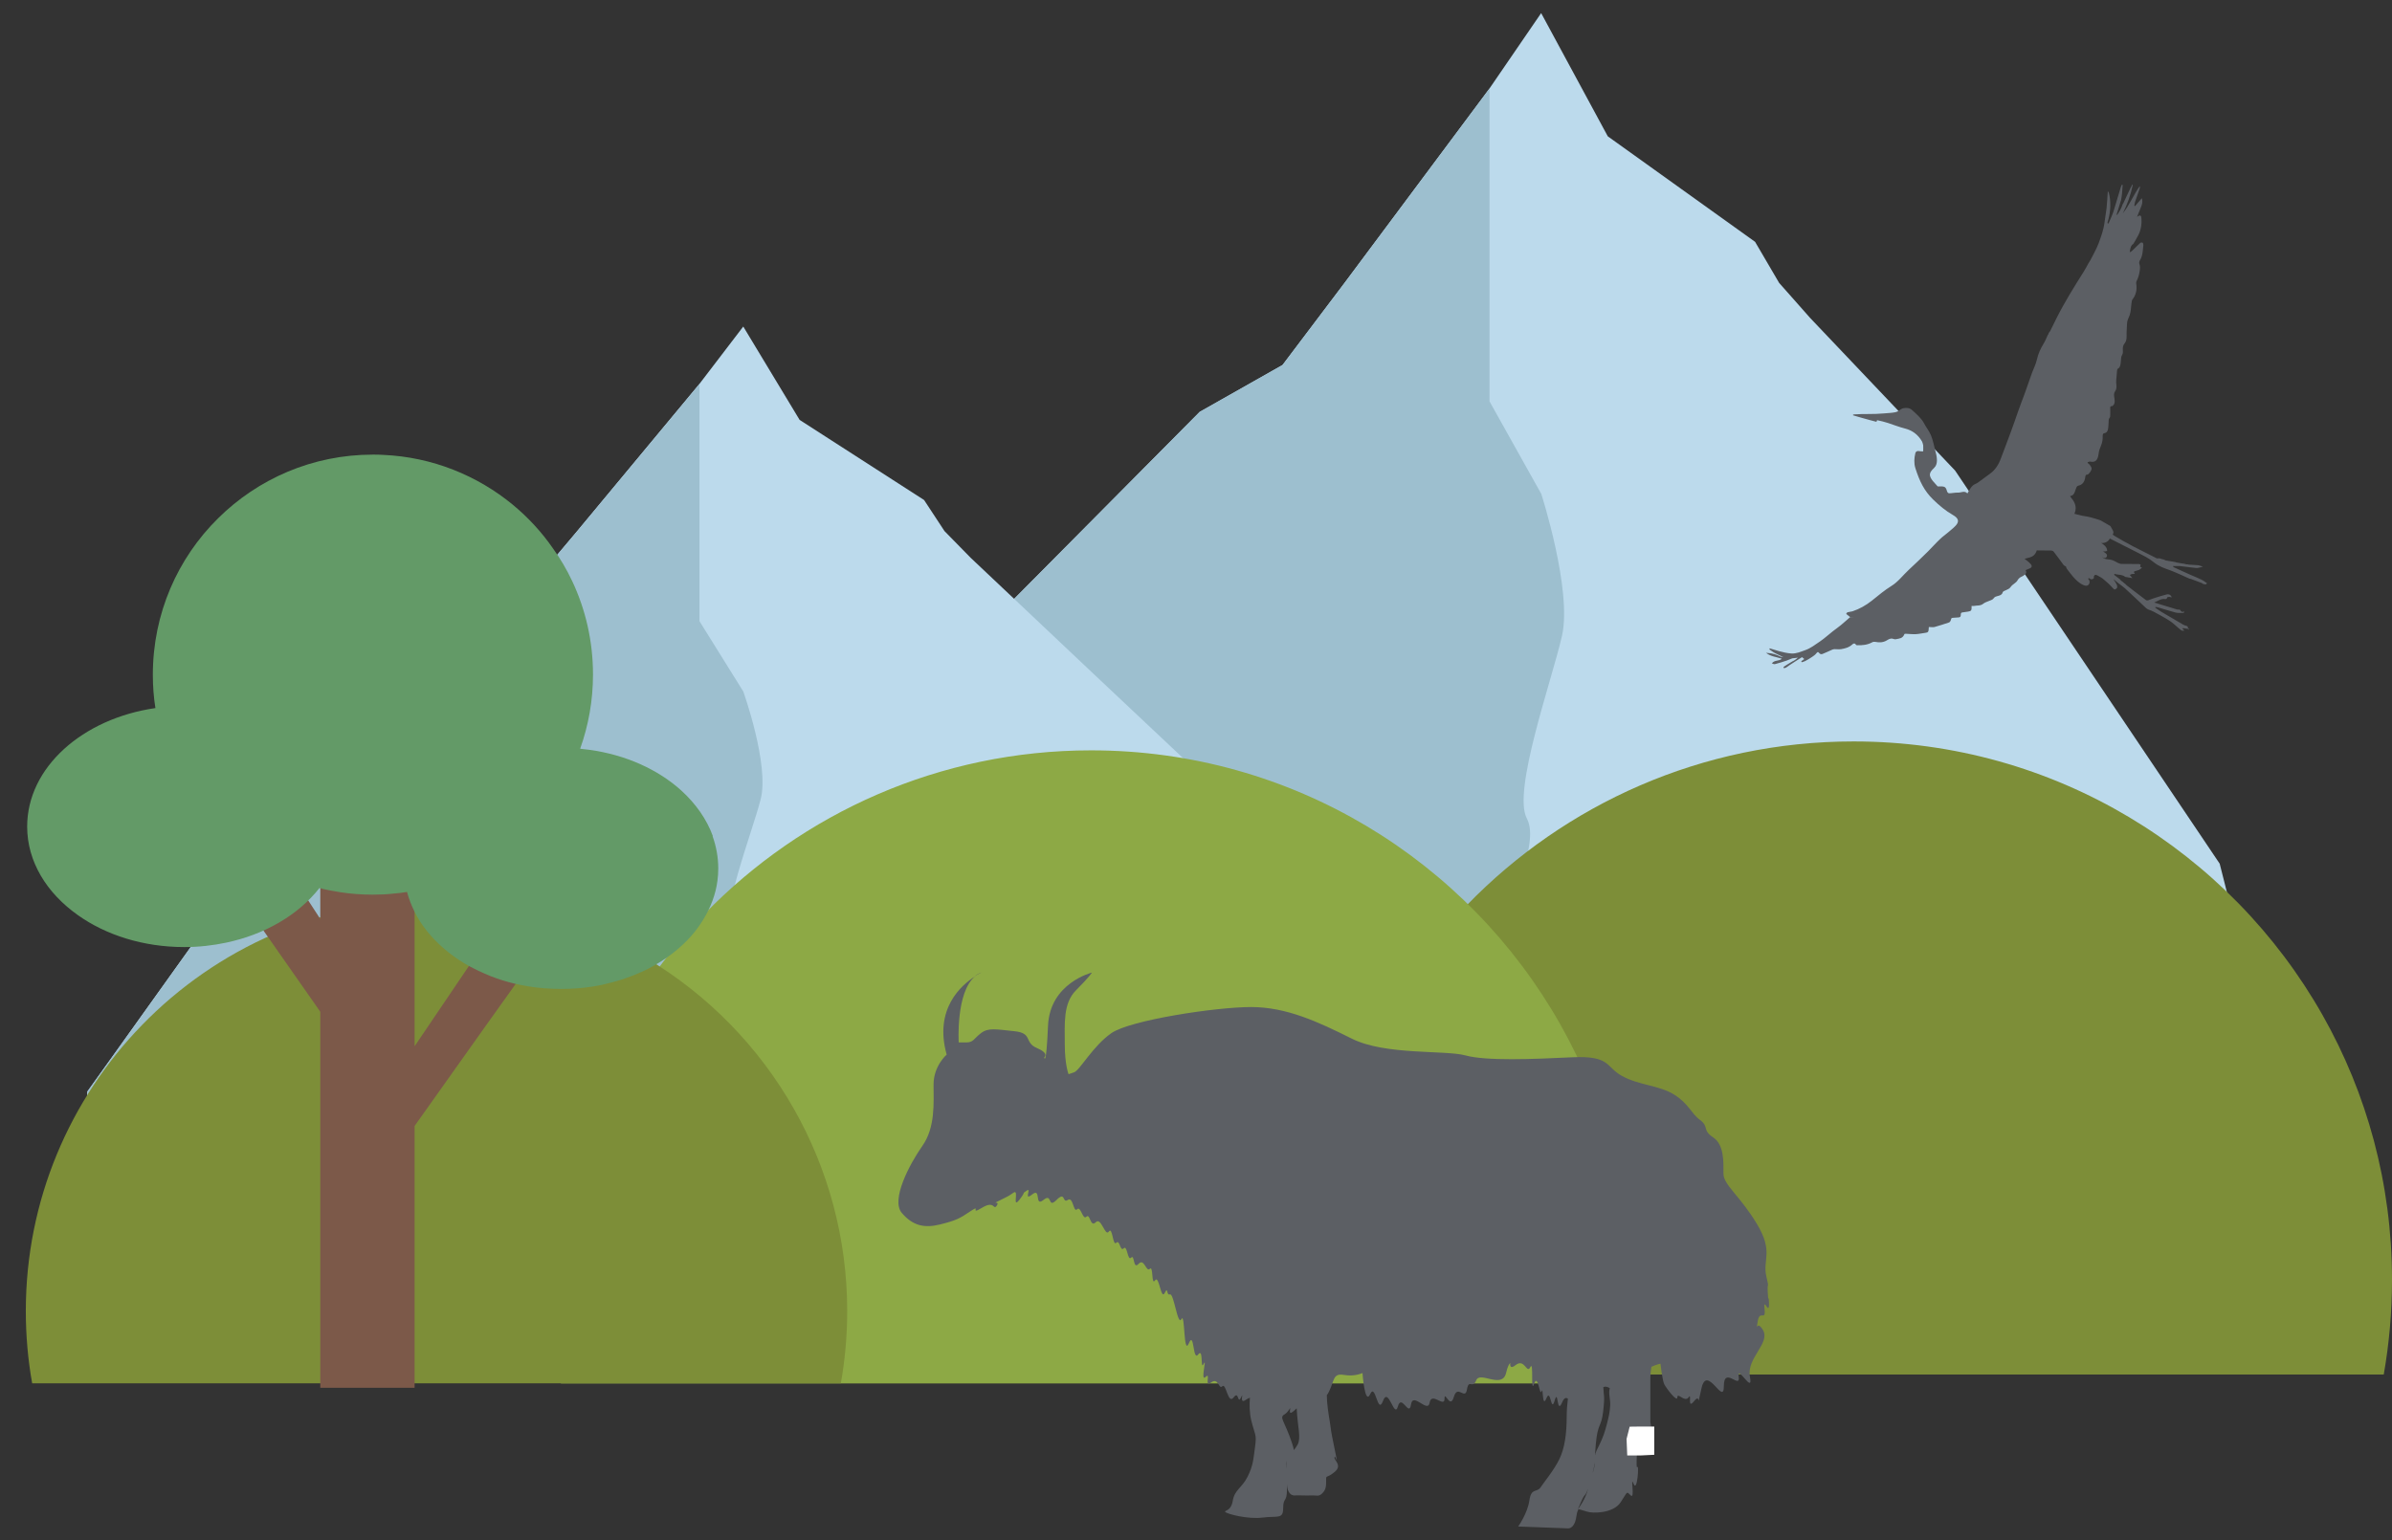 <?xml version="1.0" encoding="UTF-8"?>
<svg id="Layer_1" data-name="Layer 1" xmlns="http://www.w3.org/2000/svg" viewBox="0 0 177 114">
  <rect x="0" y="0" width="177" height="114" fill="#333333" stroke="none"/>
  <defs>
    <style>
      .cls-1 {
        fill: #fff;
      }

      .cls-2 {
        fill: #9dbfcf;
      }

      .cls-3 {
        fill: #7c5949;
      }

      .cls-4 {
        fill: #5c5f64;
      }

      .cls-5 {
        fill: #639a67;
      }

      .cls-6 {
        fill: #7d8e38;
      }

      .cls-7 {
        fill: #bcdaec;
      }

      .cls-8 {
        fill: #8da945;
      }
    </style>
  </defs>
  <g>
    <path class="cls-7" d="M152.33,66.08l1.53,5.21-11.48-.87-11.48-1.74-5.36,3.47-2.3,9.55-4.32,2.1-1.04,.5-14.55-2.12-3.83-3.96-7.06,6.08s-11.65,.87-12.25,0c-.6-.87-4.43-7.81-4.43-7.81v-3.47l-6.89,5.21-6.13,1.74-6.13-1.64v-2.7l12.25-19.1,6.13-12.15,13.78-13.89,6.13-3.47,4.59-6.08,10.72-14.38,3.83-5.59,4.93,9.12,10.9,7.81,1.78,3.04,2.3,2.6,10.72,11.29,19.58,29.1,1.01,3.99,8.39,16.65-21.33-18.49Z"/>
    <path class="cls-2" d="M118.92,83.8l-1.04,.5-14.55-2.12-3.83-3.96-7.06,6.08s-12.27,10.24-12.86,9.37c-.6-.87-8.77-4.5-8.77-4.5l-2.78-4.99,.85-5.96-6.13,1.74-6.13-1.64v-2.7l12.25-19.1,6.13-12.15,13.78-13.89,6.13-3.47,4.59-6.08,10.72-14.38V29.71l3.83,6.85s2.3,7.14,1.53,10.51-3.68,11.48-2.6,13.51c1.07,2.02-1.84,6.27,0,8.48,1.84,2.22,2.6,3.09,4.13,7.43,.83,2.34,1.42,5.18,1.81,7.31Z"/>
  </g>
  <g>
    <path class="cls-7" d="M87.38,73.58l1.29,3.95-9.71-.66-9.71-1.32-4.53,2.63-1.94,7.24-3.65,1.59-.88,.38-12.3-1.61-3.24-3-5.97,4.61s-9.85,.66-10.36,0c-.5-.66-3.74-5.93-3.74-5.93v-2.63l-5.83,3.95-5.18,1.32-5.18-1.24v-2.05l10.36-14.49,5.18-9.22,11.65-10.54,5.18-2.63,3.88-4.61,9.06-10.91,3.24-4.24,4.17,6.91,9.21,5.93,1.51,2.3,1.94,1.98,9.06,8.56,17.48,16.46,5.39,4.27,2.38,2.97h-18.77Z"/>
    <path class="cls-2" d="M59.13,87.02l-.88,.38-12.3-1.61-3.24-3-5.97,4.61s-9.85,.66-10.36,0c-.5-.66-3.74-5.93-3.74-5.93v-2.63l-5.83,3.95-5.18,1.32-5.18-1.24v-2.05l10.36-14.49,5.18-9.22,11.65-10.54,5.18-2.63,3.88-4.61,9.06-10.91v17.56l3.24,5.2s1.94,5.41,1.29,7.97-3.11,8.71-2.2,10.25c.91,1.53-1.55,4.75,0,6.43,1.55,1.69,2.2,2.34,3.5,5.64,.7,1.77,1.2,3.93,1.53,5.54Z"/>
  </g>
  <path class="cls-6" d="M177,94.72c0,2.39-.21,4.74-.61,7.02H97.93c-.4-2.28-.61-4.62-.61-7.02,0-10.78,4.28-20.57,11.24-27.74,7.24-7.46,17.38-12.1,28.6-12.1,14.89,0,27.87,8.17,34.71,20.27,3.27,5.78,5.13,12.46,5.13,19.57Z"/>
  <path class="cls-8" d="M120.58,95.38c0,2.39-.21,4.74-.61,7.02H41.51c-.4-2.28-.61-4.62-.61-7.02,0-10.78,4.28-20.57,11.24-27.74,7.24-7.46,17.38-12.1,28.6-12.1,14.89,0,27.87,8.17,34.71,20.27,3.27,5.78,5.13,12.46,5.13,19.57Z"/>
  <path class="cls-6" d="M62.69,97.04c0,1.82-.16,3.61-.47,5.35H2.38c-.31-1.74-.47-3.53-.47-5.35,0-8.22,3.27-15.68,8.58-21.15,5.52-5.69,13.25-9.23,21.81-9.23,11.36,0,21.26,6.23,26.47,15.46,2.49,4.41,3.92,9.5,3.92,14.93Z"/>
  <g>
    <polygon class="cls-3" points="35.46 70.47 35.44 70.46 35.41 70.44 35.3 70.61 33.59 73.14 30.68 77.44 30.68 63.97 30.01 64.04 29.13 64.15 27.56 64.34 25.18 64.63 25.17 64.63 23.7 64.8 23.7 68.02 22.23 65.76 21.61 64.8 18.27 67.13 18.72 67.77 23.17 74.13 23.17 74.13 23.7 74.89 23.7 102.72 27.21 102.72 30.68 102.72 30.68 83.34 36.02 75.82 36.12 75.68 39.05 71.58 39.05 71.57 35.46 70.47"/>
    <path class="cls-5" d="M52.75,61.89c-.46-1.26-1.27-2.41-2.35-3.39h0c-1.71-1.54-4.09-2.63-6.79-3-.22-.03-.45-.05-.68-.08,.61-1.71,.95-3.56,.95-5.49,0-2.47-.55-4.82-1.54-6.92-.4-.85-.88-1.67-1.43-2.43-.83-1.2-1.83-2.28-2.95-3.21-2.63-2.17-5.96-3.54-9.6-3.7-.26-.02-.51-.02-.77-.02-4.47,0-8.51,1.8-11.45,4.71-2.99,2.95-4.83,7.05-4.83,11.58,0,.84,.06,1.67,.19,2.47h0c-5.4,.78-9.49,4.4-9.49,8.77,0,2.6,1.45,4.93,3.76,6.56,2.07,1.47,4.83,2.36,7.87,2.36,1.08,0,2.12-.12,3.11-.33,.69-.15,1.36-.34,1.99-.58,1.33-.5,2.52-1.19,3.5-2.02,.52-.44,.99-.92,1.4-1.44,.5,.13,1.02,.23,1.54,.31h0c.78,.12,1.57,.18,2.38,.18h.02c.52,0,1.04-.02,1.55-.08,.33-.02,.67-.07,.99-.12,.13,.5,.32,.99,.56,1.47,.5,1.01,1.25,1.93,2.17,2.72,.23,.2,.47,.39,.72,.57,.52,.38,1.09,.72,1.7,1.01,.05,.03,.09,.05,.14,.07l.03,.02h.02c1.09,.53,2.3,.91,3.59,1.12h0c.4,.07,.81,.12,1.22,.15,.42,.03,.84,.05,1.26,.05,.8,0,1.59-.06,2.34-.18,.46-.07,.91-.17,1.35-.29,.55-.14,1.07-.31,1.58-.51,.43-.17,.84-.34,1.23-.55,.62-.32,1.2-.69,1.72-1.09,.52-.4,.99-.84,1.4-1.3,.34-.39,.64-.8,.9-1.23,.54-.89,.91-1.85,1.04-2.86,.04-.3,.06-.6,.06-.91,0-.83-.15-1.63-.42-2.39Z"/>
  </g>
  <g>
    <path class="cls-4" d="M138.9,31.1c.27,.06,.54,.12,.81,.21,.42,.14,.83,.3,1.26,.41,.5,.13,.94,.41,1.26,.97,.03,.09,.07,.18,.08,.27,.01,.15,0,.3,0,.45-.1,0-.21,0-.31-.02-.11-.03-.24,.02-.27,.15-.09,.37-.11,.75,0,1.11,.32,.99,.65,1.67,1.31,2.32,.45,.44,.94,.85,1.47,1.15,.79,.45,.16,.84-.36,1.29-.19,.17-.4,.3-.58,.48-.31,.29-.6,.62-.9,.92-.47,.46-.95,.93-1.43,1.37-.43,.4-.79,.89-1.28,1.19-.5,.31-.98,.71-1.45,1.09-.44,.35-.91,.61-1.41,.78-.12,.04-.26,.04-.39,.08-.04,.01-.07,.08-.1,.12,.1,.08,.19,.15,.29,.23h0c.1,.02,.19,.03,.29,.05-.1-.01-.19-.03-.29-.04-.23,.2-.45,.4-.68,.59-.19,.16-.4,.3-.59,.45-.31,.24-.61,.52-.93,.74-.36,.24-.71,.52-1.11,.66-.34,.12-.66,.27-1.03,.25-.31-.02-.61-.09-.91-.17-.23-.07-.46-.14-.7-.21,0,.03-.02,.05-.02,.08,.14,.09,.27,.2,.41,.27,.21,.11,.42,.21,.63,.31-.07-.02-.15-.02-.22-.05-.29-.15-.58-.24-.89-.26-.06,0-.12-.01-.18-.02,.36,.29,.78,.3,1.17,.44-.22,.2-.53,.07-.74,.34,.09,.04,.18,.08,.26,.05,.29-.07,.57-.17,.85-.26,.14-.04,.27-.12,.4-.16,.14-.03,.29-.02,.42-.05-.13,.11-.25,.21-.4,.27-.06,.03-.68,.41-.67,.43,0,.02,0,.05,.01,.07,.06,0,.12,0,.17-.03,.09-.05,.17-.12,.26-.18,.3-.19,.59-.39,.89-.57,.01,0,.03-.02,.04-.03,.06,.04,.11,.1,.17,.14-.08,.06-.15,.11-.22,.16,0,.03,.02,.06,.03,.08,.09-.03,.18-.05,.26-.09,.17-.09,.34-.19,.5-.3,.12-.08,.24-.16,.33-.28,.07-.1,.13-.11,.19-.03,.08,.11,.18,.12,.27,.08,.23-.09,.45-.2,.68-.3,.06-.03,.13-.05,.19-.05,.16,0,.33,.02,.49,0,.28-.05,.56-.11,.8-.32,.1-.09,.2-.17,.31,0,.01,.02,.05,.03,.08,.03,.38,.01,.76-.02,1.12-.22,.07-.04,.15-.04,.23-.03,.29,.06,.57,.05,.83-.1,.15-.09,.29-.18,.46-.13,.08,.03,.17,.05,.25,.03,.23-.05,.48-.04,.61-.37,.01-.03,.06-.03,.09-.03,.25,.01,.5,.04,.74,.03,.24-.01,.49-.07,.73-.1,.19-.02,.23-.08,.24-.33,0-.04,0-.08,.01-.1,.15,0,.29,.03,.42,0,.36-.1,.72-.22,1.08-.34,.05-.02,.11-.11,.13-.19,.02-.12,.06-.15,.15-.15,.14,0,.28-.03,.42-.03,.11,0,.17-.07,.16-.2,0-.14,.05-.16,.13-.17,.14-.02,.27-.04,.41-.06,.24-.04,.27-.08,.26-.42,.06,0,.13,.01,.19,0,.22-.05,.46,.01,.67-.16,.12-.1,.27-.14,.41-.2,.12-.06,.28-.08,.36-.2,.09-.13,.19-.14,.29-.17,.06-.02,.13-.03,.19-.06,.06-.03,.14-.08,.16-.14,.04-.17,.14-.17,.24-.22,.13-.07,.29-.11,.37-.24,.09-.13,.2-.2,.3-.28,.07-.06,.14-.1,.19-.18,.09-.17,.21-.27,.36-.33,.07-.03,.15-.08,.21-.14,.09-.07,.15-.17,.06-.33,.12-.05,.24-.1,.35-.15,.11-.06,.13-.16,.05-.27-.07-.09-.16-.16-.25-.24-.06-.05-.13-.1-.23-.18,.16-.04,.28-.07,.39-.1,.23-.07,.42-.21,.51-.52,.34,0,.69,0,1.03,.01,.08,0,.18,.02,.23,.09,.25,.31,.48,.65,.72,.97,.05,.06,.13,.09,.19,.13,.01,.05,.02,.11,.05,.15,.31,.41,.62,.84,1.02,1.1,.14,.09,.4,.24,.56,.12,.16-.12,.14-.36,0-.46,.01-.03,.04-.06,.07-.05,.04,0,.07,.04,.1,.06,.09,.05,.21,.01,.27-.09-.05-.08,.02-.21,.1-.22,.1-.01,.31,.14,.41,.19,.16,.09,.3,.24,.45,.36,.17,.14,.33,.32,.49,.49,.1,.1,.18-.01,.25-.07,.02-.02,.02-.17-.01-.23-.07-.15-.17-.29-.26-.43,.12,.1,.24,.21,.37,.31,.16,.12,.32,.23,.47,.36,.53,.48,1.05,.98,1.57,1.47,.06,.05,.12,.09,.19,.12,.12,.05,.24,.08,.35,.14,.4,.22,.81,.43,1.2,.68,.28,.18,.52,.43,.79,.65,.04,.03,.09,.06,.13,.09,.06,0,.12,0,.18,0-.02-.05-.05-.06-.08-.08-.03-.03-.05-.07-.08-.1,.04,0,.08,0,.12,0,.1,.01,.21,.03,.31,.05,.03,.02,.06,.04,.09,.05,0-.02,0-.04,.01-.05l-.1-.02c.02-.13-.03-.19-.13-.21-.08-.02-.16-.05-.23-.09-.54-.31-1.08-.63-1.62-.95-.15-.09-.29-.2-.44-.3,0-.02,0-.03,.01-.05,.05,0,.09,0,.14,.01,.45,.13,.89,.28,1.35,.4,.19,.05,.39,.02,.58,.03,.02-.02,.04-.03,.06-.05,0-.02,0-.04-.01-.06h-.01s0,0,0,0c-.12,.07-.21,.01-.28-.12-.03,0-.06-.01-.09-.02-.04,0-.07,0-.11,0-.49-.15-.99-.3-1.48-.45-.02,0-.03-.02-.05-.02h0c-.06-.02-.13-.04-.19-.05,.26-.11,.51-.3,.79-.26,.08,.01,.15,0,.18-.12,0-.03,.1-.03,.15-.04,.06,.01,.12,.03,.18,.04-.04-.16-.2-.27-.38-.22-.33,.08-.65,.19-.97,.29-.14,.04-.27,.11-.41,.15-.05,.01-.13,0-.17-.04-.43-.32-.85-.65-1.28-.98-.04-.03-.08-.06-.12-.09,0,0-.02-.02-.03-.03-.03-.03-.06-.06-.08-.08,0,0-.02-.01-.03-.02-.04-.03-.07-.06-.11-.09,0-.01-.02-.02-.03-.03-.04-.03-.07-.05-.11-.08-.01,0-.03-.02-.04-.03h0s-.02-.03-.03-.04h0s0,0,0,0c-.01-.02-.02-.03-.04-.05-.14-.11-.28-.22-.43-.33,0-.03,.02-.05,.02-.08,.26,.1,.55,.03,.8,.23,.17,.03,.35,.06,.53,.09-.07-.09-.13-.16-.19-.23-.03,0-.06,0-.09,0,.03,0,.06,0,.09,0,.05-.02,.09-.06,.14-.07,.07-.01,.15-.01,.23-.02-.04-.06-.06-.1-.08-.14,.03-.02,.07-.05,.1-.06,.1-.03,.2-.05,.3-.09,.06-.03,.12-.09,.21-.16-.08-.04-.11-.06-.14-.07,.02-.06,.03-.11,.04-.16-.04-.01-.08-.04-.12-.04-.43,0-.86,0-1.29-.01-.09,0-.17-.04-.26-.07-.18-.09-.34-.2-.54-.24-.24-.05-.42,0-.64-.2,.07,.04,.15,.08,.22,.07,.08-.01,.15-.1,.14-.2-.01-.07-.05-.11-.1-.15-.12-.11-.25-.19-.39-.25,.15,.12,.33,.15,.5,.08,0-.29-.24-.47-.45-.59,.23,.03,.53-.07,.65-.33,.68,.36,1.37,.68,2.05,1.04,.4,.21,.82,.4,1.18,.7,.39,.32,.8,.46,1.23,.61,.48,.18,.95,.41,1.43,.62,.04,0,.09,.02,.13,.03h0c.27,.1,.53,.2,.8,.3,.02,.02,.05,.04,.07,.06,.06,.01,.13,.02,.19,.04,.04-.03,.08-.05,.12-.08-.14-.1-.28-.21-.43-.28-.27-.13-.54-.24-.82-.36-.41-.18-.81-.37-1.21-.55-.02,0-.03-.03-.08-.09,.2,0,.37-.01,.53,0,.39,.04,.78,.1,1.17,.14,.17,.02,.33-.05,.53-.1-.14-.04-.23-.07-.32-.1-.25-.02-.49-.03-.74-.05-.03,0-.06-.02-.09-.02-.02,0-.05,0-.07,0-.07-.02-.13-.03-.2-.05-.03,0-.07,0-.1-.01-.15-.03-.3-.06-.45-.08-.03-.01-.06-.02-.09-.03-.23-.04-.47-.08-.7-.12-.01,0-.03-.01-.04-.02-.05-.02-.09-.04-.14-.06-.02,0-.05,0-.07-.01-.05-.02-.1-.03-.15-.05-.04,0-.08-.01-.11-.02-.12,.05-.21-.02-.32-.08-.51-.26-1.02-.52-1.54-.78-.01,0-.03-.01-.04-.02-.21-.12-.43-.23-.64-.35-.01,0-.03-.01-.04-.02-.22-.13-.45-.26-.67-.39,0,0-.02-.02-.03-.02-.04-.03-.08-.06-.13-.09,.09-.13,.06-.25-.02-.37-.03-.05-.06-.1-.09-.16-.02-.04-.04-.09-.07-.11-.23-.14-.46-.27-.69-.4-.06-.03-.12-.05-.19-.07-.19-.06-.38-.12-.57-.17-.2-.05-.39-.08-.59-.11,.04,.03,.08,.06,.12,.09-.04-.04-.07-.07-.12-.09-.2-.05-.41-.1-.61-.15,.24-.57-.03-.94-.33-1.3,.09-.04,.16-.05,.22-.1,.05-.05,.1-.12,.13-.2,.05-.12,.08-.26,.14-.38,.02-.05,.08-.09,.12-.1,.29-.06,.47-.26,.52-.63,.02-.14,.04-.19,.15-.19,.11,0,.35-.34,.32-.47-.02-.1-.09-.19-.15-.27-.04-.05-.09-.08-.14-.12,0-.02,0-.04,0-.06,.07-.02,.14-.06,.21-.04,.37,.07,.54-.12,.6-.59,.02-.2,.09-.4,.17-.58,.1-.23,.14-.47,.13-.72,0-.14,.03-.21,.13-.22,.18-.03,.26-.17,.28-.39,.01-.15,.03-.29,.03-.44,0-.12,0-.24,.09-.33,.03-.03,.03-.14,.03-.21,0-.14,.01-.29,0-.42-.02-.17,.02-.23,.15-.21,.02-.01,.03-.03,.05-.04,.18-.16,.13-.4,.1-.6-.03-.18-.04-.32,.07-.48,.13-.17,.09-.4,.07-.61-.01-.12,.01-.25,.02-.37,.01-.16,.02-.32,.04-.48,0-.06,.02-.17,.05-.18,.22-.11,.22-.38,.24-.61,.01-.16,.01-.3,.1-.44,.06-.1,.05-.27,.04-.41,0-.17,.03-.3,.13-.42,.18-.21,.15-.51,.15-.79,0-.22,.03-.44,.03-.65,0-.26,.12-.44,.2-.66,.1-.28,.09-.62,.14-.93,.01-.08,.02-.17,.06-.22,.26-.33,.36-.72,.28-1.19-.01-.06,.01-.15,.04-.2,.11-.22,.18-.45,.22-.72,.03-.21,.04-.36-.03-.55-.02-.07,.01-.19,.05-.25,.21-.33,.21-.74,.25-1.13,0-.06-.02-.15-.06-.17-.05-.02-.13-.02-.17,.02-.2,.18-.39,.38-.59,.57-.06,.05-.12,.1-.19,.12,.04-.26,.07-.5,.27-.62,.12-.21,.25-.41,.36-.63,.21-.4,.28-.85,.23-1.33-.01-.13-.08-.16-.16-.13-.06,.02-.11,.06-.16,.1,.1-.25,.2-.49,.3-.74,.07-.18,.14-.37,.06-.65-.18,.21-.35,.4-.51,.59-.02-.01-.03-.02-.05-.03,.02-.09,.03-.19,.05-.27,.12-.35,.24-.69,.36-1.04,.01-.04,0-.09,0-.15-.46,.63-.77,1.42-1.26,2.02,.33-.66,.58-1.35,.74-2.11-.01,0-.02-.02-.03-.03-.04,.07-.09,.15-.12,.22-.19,.4-.38,.79-.56,1.19,0,.02-.03,.03-.04,.05-.09,.31-.25,.56-.41,.8-.01,0-.03-.02-.04-.03,.11-.36,.22-.72,.33-1.07,.03-.16,.06-.31,.07-.47,.02-.22,.04-.44,.05-.65-.02,0-.03-.02-.05-.03-.03,.05-.06,.1-.08,.16-.18,.61-.36,1.22-.55,1.83-.1,.3-.23,.57-.35,.85-.01,.03-.05,.04-.07,.06,0-.04-.03-.08-.02-.11,.02-.08,.05-.16,.07-.24,.16-.64,.19-1.29,.03-1.93-.01-.05-.06-.09-.08-.13-.03,.41-.05,.83-.09,1.24-.04,.35-.11,.7-.15,1.05-.07,.57-.26,1.08-.45,1.59-.16,.42-.38,.79-.58,1.19-.06,.09-.12,.19-.17,.28-.11,.2-.22,.41-.34,.6-.69,1.1-1.42,2.26-2.02,3.46-.16,.32-.31,.64-.47,.95-.03,.05-.07,.09-.11,.14,0,.02,0,.04,0,.05-.02,.03-.04,.06-.06,.09-.1,.21-.19,.45-.31,.64-.22,.36-.4,.74-.5,1.19-.07,.33-.23,.63-.35,.95-.19,.52-.36,1.04-.55,1.56-.17,.46-.35,.92-.51,1.38-.17,.48-.33,.97-.51,1.44-.13,.37-.28,.73-.41,1.1-.11,.29-.22,.58-.33,.87-.17,.48-.43,.86-.78,1.12-.29,.21-.58,.43-.87,.64-.08,.06-.17,.11-.26,.15-.27,.11-.4,.41-.57,.69-.21-.23-.46-.05-.69-.06-.22-.01-.45,.05-.67,.05-.05,0-.12-.07-.14-.13-.08-.28-.14-.36-.37-.38-.11,0-.22,0-.33,0,.03,.05,.06,.1,.1,.14-.03-.04-.06-.1-.1-.14-.15-.19-.63-.59-.57-.92,.02-.13,.1-.23,.17-.31,.08-.08,.16-.15,.23-.25,.1-.15,.13-.36,.11-.56-.01-.2-.06-.39-.11-.58-.1-.39-.18-.81-.33-1.17-.14-.33-.36-.59-.52-.9-.19-.36-.58-.69-.85-.94-.2-.19-.43-.2-.65-.16-.25,.05-.36,.25-.61,.3-.29,.06-.58,.06-.87,.09-.73,.07-1.46,.02-2.19,.07-.02,0-.05,.01-.07,.02,0,.02,0,.03,0,.05,.42,.13,.85,.24,1.27,.36,.15,.04,.31,.08,.46,.12Z"/>
    <polygon class="cls-4" points="156.03 14.01 156.03 14.02 156.03 14.01 156.03 14.01"/>
  </g>
  <g>
    <path class="cls-4" d="M130.84,96.11c-.14-1.65,.14-.41-.14-1.65-.28-1.24,.55-1.79-.69-3.86-1.24-2.07-2.48-2.9-2.48-3.72s.07-2.14-.76-2.69-.29-.79-.97-1.29c-.68-.5-.82-1.19-1.92-1.88s-2.62-.69-3.86-1.38c-1.24-.69-.83-1.52-3.72-1.38s-6.34,.28-7.86-.14c-1.52-.41-5.93,0-8.41-1.24-2.48-1.24-4.83-2.34-7.45-2.34s-8.96,.97-10.34,1.93-2.34,2.76-2.76,2.9l-.41,.14s-.28-.69-.28-2.21-.14-3.03,.83-4c.97-.97,1.18-1.31,1.18-1.31,0,0-3.11,.76-3.25,3.93-.14,3.17-.28,2.34-.28,2.34,0,0,.41-.28-.55-.69s-.28-1.1-1.65-1.24-1.93-.28-2.48,.14-.55,.69-1.1,.69h-.55s-.22-3.7,1.2-4.88c-1.01,.64-3.04,2.4-2.09,5.78,0,0-.97,.83-.97,2.21s.14,3.17-.83,4.55-2.34,4-1.52,4.96,1.68,1.14,2.84,.85,1.44-.43,2.26-.99c.83-.55-.14,.35,.83-.24,.97-.59,.83,.24,1.1-.17s-.55,0,.28-.41c.83-.41,.55-.28,.97-.55s-.14,1.24,.41,.55c.55-.69,.14-.41,.55-.69s-.28,.83,.41,.28,.14,.97,.83,.41,.28,.69,.97,0,.41,.28,.83,0c.41-.28,.41,.97,.69,.69s.41,.83,.69,.55,.28,.83,.69,.41,.69,1.1,.97,.69,.28,1.1,.55,.83,.28,.69,.55,.41,.28,.97,.55,.69,.13,.92,.55,.46c.42-.46,.56,.64,.83,.37,.28-.28,.1,1.29,.39,.85,.3-.44,.43,1.49,.71,.94s.1,.2,.39,.1c.3-.1,.57,2.38,.85,1.83s.14,2.76,.55,1.79c.41-.97,.28,1.38,.69,.83s.14,1.24,.41,.69-.28,1.38,.14,.97-.14,.83,.41,.41c.55-.41,.55,.55,.83,.28s.41,1.38,.83,.83c.41-.55,.28,.55,.55,0s-.21,.59,.38,.16c.11-.08,.2-.12,.28-.14-.04,.48-.04,1.1,.1,1.68,.28,1.13,.41,.99,.28,1.95s-.14,1.38-.55,2.21c-.41,.83-.97,.97-1.1,1.79-.14,.83-.69,.69-.55,.83s1.65,.55,2.76,.41,1.52,.14,1.52-.69,.28-.41,.28-1.38c0-.19,0-.32,.01-.41-.01,.41,.16,.86,.56,.84,.4-.02,.81,.02,1.22,0,.41-.02,.55,.12,.83-.16,.28-.28,.28-.55,.28-.97s0-.09,.62-.6-.07-.87,0-1.1,.34,.99,0-.65c-.34-1.65-.21-1.1-.34-1.92-.1-.6-.23-1.4-.23-2.02,.05-.06,.1-.14,.16-.26,.41-.83,.28-1.38,1.1-1.24s1.38-.14,1.38-.14c0,0,.17,2.44,.57,1.56s.54,1.61,.95,.5c.41-1.1,.83,1.38,1.1,.41s.83,.83,.97-.14c.14-.97,1.24,.69,1.38-.14s1.1,.41,1.1-.28,.41,.83,.69-.14c.28-.97,.83,.28,.97-.55s.41,0,.69-.69c.28-.69,1.93,.69,2.21-.55,.1-.44,.21-.64,.31-.73-.04,.23,.02,.46,.38,.17,.69-.55,.83,.69,1.1,.14s0,2.07,.28,1.24,.41,.97,.55,.55,.03,1.32,.36,.52,.33,1.13,.61,.17c.28-.97,.14,1.1,.55,.14,.16-.38,.3-.37,.43-.28-.05,.4-.09,.86-.09,1.32,0,1.24-.14,2.34-.55,3.17s-1.1,1.65-1.38,2.07-.69,0-.83,.97-.83,1.93-.83,1.93l3.72,.14s.41,0,.55-.69c.1-.51,.05-.42,.19-.73,0,0,.22,.04,.64,.18,.41,.14,1.93,.14,2.48-.69,.55-.83,.41-.83,.75-.51s-.06-1.55,.21-.86c.28,.69,.41-1.52,.28-1.24s0-1.93,.04-1.09c.04,.73,.18-.73,.22-.88-.02-.36,0-1.6,.47-.5,.6,1.39-.05-1.8,.23-.39s0-.59,0-.45v-3.17c0-.4,.04-.7,.08-.94,.41-.19,.67-.23,.67-.23,0,0,.14,1.24,.28,1.52s.97,1.38,.97,.97,.55,.41,.83,0c.28-.41-.14,.97,.41,.28,.55-.69,.14,.83,.55-.97,.41-1.79,1.65,1.38,1.65-.14s1.24,.28,1.1-.69c-.14-.97,1.1,1.38,.83,0s1.52-2.48,.97-3.45c-.27-.47-.41-.35-.46-.23,.01-.07,.03-.17,.05-.32,.14-1.1,.63,0,.52-1.04-.11-1.03,.45,.9,.31-.76Zm-35.64,12.02c0,.16,0,.36,0,.57,0-.03,0-.07-.01-.11-.02-.21-.01-.36,.01-.47Zm.81-1.19c-.08,.15-.17,.28-.27,.39-.02-.13-.06-.3-.14-.53-.55-1.65-.97-1.87-.55-2.11,.16-.09,.3-.28,.42-.47,.02,.14-.21,.71,.48,.02,.07,1.45,.34,2.14,.07,2.69Zm20.74,4.79c.05-.11,.12-.27,.22-.51,.35-.82,.3-.34,.54-1.04-.15,.75-.76,1.55-.76,1.55Zm1.1-2.69c.09-.33,.12-.52,.14-.78,.02,.23-.04,.49-.14,.78Zm1.3-5.02c-.03,.53-.11,.85-.25,1.4-.14,.55-.28,.97-.55,1.52-.16,.32-.28,.55-.33,.79,.01-.21,.03-.46,.06-.79,.14-1.65,.41-1.24,.55-2.48s.03-1.1,.01-1.79h0c.16-.07,.32-.02,.48,.08-.12,.39,.05,.78,.03,1.28Z"/>
    <path class="cls-4" d="M72.11,72.27c.31-.2,.53-.29,.53-.29-.2,.06-.37,.16-.53,.29Z"/>
    <polygon class="cls-1" points="120.41 107.73 120.36 106.51 120.59 105.6 121.39 105.59 122.41 105.59 122.41 107.68 121.39 107.73 120.41 107.73"/>
    <path class="cls-4" d="M121.39,106.66c0-.06,0-.07,0-.04,0,.09,0,.13,0,.04Z"/>
  </g>
</svg>